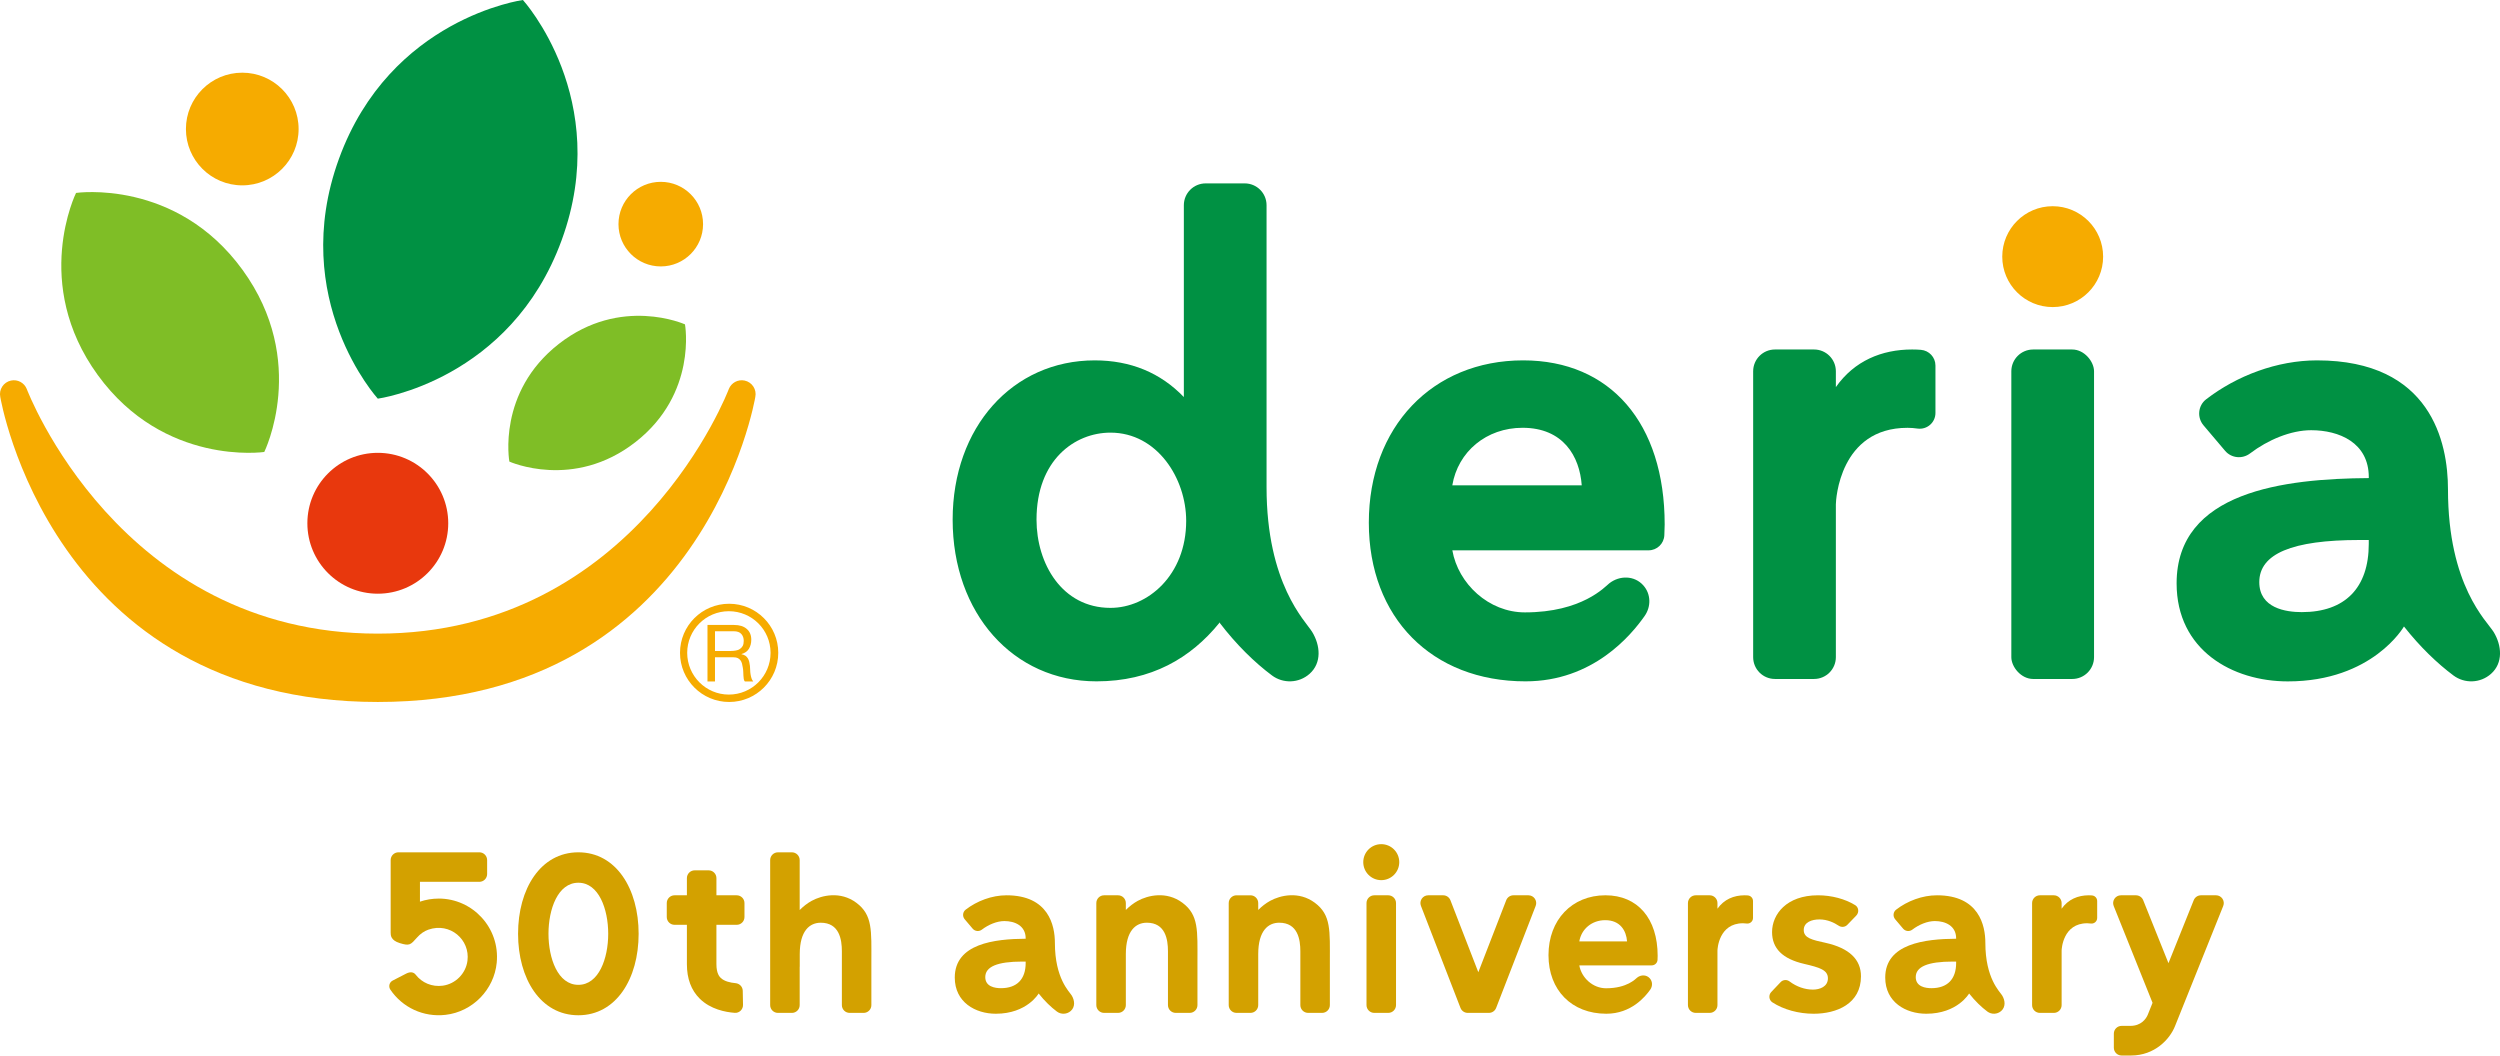 <?xml version="1.0" encoding="UTF-8"?><svg id="_レイヤー_2" xmlns="http://www.w3.org/2000/svg" viewBox="0 0 263.216 111.132"><defs><style>.cls-1{fill:#009143;}.cls-2{fill:#e8380d;}.cls-3{fill:#7fbe26;}.cls-4{fill:#d3a100;}.cls-5{fill:#f6ab00;}</style></defs><g id="design"><circle class="cls-4" cx="145.428" cy="90.773" r="1.895"/><path class="cls-4" d="M144.694,94.262h1.468c.452,0,.82.367.82.82v10.742c0,.452-.367.819-.819.819h-1.47c-.452,0-.819-.367-.819-.819v-10.741c0-.453.368-.821.821-.821Z"/><path class="cls-4" d="M220.255,94.275c-.095-.008-.204-.013-.328-.013-1.147,0-2.174.429-2.867,1.413v-.594c0-.452-.367-.819-.819-.819h-1.468c-.453,0-.821.367-.821.821v10.74c0,.453.367.821.821.821h1.467c.453,0,.821-.367.821-.821v-5.74c0-.165.139-2.877,2.692-2.877.127,0,.256.011.377.028.356.05.674-.226.674-.585v-1.783c0-.31-.239-.565-.548-.59Z"/><path class="cls-4" d="M184.02,94.275c-.095-.008-.204-.013-.328-.013-1.147,0-2.174.429-2.867,1.413v-.594c0-.452-.367-.819-.819-.819h-1.468c-.453,0-.821.367-.821.821v10.741c0,.452.367.819.819.819h1.47c.452,0,.819-.367.819-.819v-5.741c0-.165.139-2.877,2.692-2.877.127,0,.256.011.377.028.356.05.674-.226.674-.585v-1.783c0-.31-.239-.565-.548-.59Z"/><path class="cls-4" d="M169.008,96.881c1.584,0,2.219,1.113,2.299,2.236h-5.028c.219-1.311,1.327-2.236,2.729-2.236ZM173.752,104.19c.251-.357.25-.846-.051-1.185-.344-.388-.92-.399-1.326-.08-.161.126-1.05,1.127-3.277,1.127-1.404,0-2.592-1.111-2.819-2.411h7.625c.327,0,.596-.258.611-.585.007-.164.013-.323.013-.418,0-3.933-2.107-6.377-5.498-6.377-3.53,0-5.996,2.593-5.996,6.306,0,3.687,2.446,6.165,6.086,6.165,2.622,0,4.102-1.789,4.631-2.542Z"/><path class="cls-4" d="M210.8,104.806c-.252-.412-1.769-1.782-1.769-5.535,0-1.824-.661-5.009-5.09-5.009-1.549,0-3.118.596-4.307,1.514-.316.244-.358.705-.1,1.01l.838.989c.244.288.67.33.971.101.695-.528,1.585-.901,2.372-.901,1.083,0,2.24.479,2.24,1.825v.035c-3.279.022-7.466.514-7.466,4.089,0,2.598,2.17,3.809,4.321,3.809,3.297,0,4.511-2.133,4.511-2.133.625.793,1.295,1.436,1.921,1.903.431.322,1.042.308,1.46-.062.478-.424.423-1.103.098-1.634ZM205.955,101.392c0,1.709-.924,2.65-2.602,2.65-.617,0-1.651-.151-1.651-1.165,0-1.101,1.273-1.636,3.891-1.636h.362v.152Z"/><path class="cls-4" d="M112.835,104.806c-.252-.412-1.769-1.782-1.769-5.535,0-1.824-.661-5.009-5.09-5.009-1.549,0-3.118.596-4.307,1.514-.316.244-.358.705-.1,1.01l.838.989c.244.288.67.33.971.101.695-.528,1.585-.901,2.372-.901,1.083,0,2.24.479,2.24,1.825v.035c-3.279.022-7.466.514-7.466,4.089,0,2.598,2.17,3.809,4.321,3.809,3.297,0,4.511-2.133,4.511-2.133.625.793,1.295,1.436,1.921,1.903.431.322,1.042.308,1.46-.062.478-.424.423-1.103.098-1.634ZM107.989,101.392c0,1.709-.924,2.65-2.602,2.65-.617,0-1.651-.151-1.651-1.165,0-1.101,1.273-1.636,3.891-1.636h.362v.152Z"/><path class="cls-4" d="M60.892,92.94c2.16,0,3.144,2.786,3.144,5.375s-.984,5.375-3.144,5.375-3.144-2.786-3.144-5.375.984-5.375,3.144-5.375M60.892,89.737c-3.98,0-6.347,3.848-6.347,8.578s2.367,8.578,6.347,8.578,6.347-3.848,6.347-8.578-2.367-8.578-6.347-8.578h0Z"/><path class="cls-4" d="M77.564,97.37c.452,0,.819-.367.819-.819v-1.47c0-.452-.367-.819-.819-.819h-2.134v-1.807c0-.453-.367-.821-.821-.821h-1.467c-.453,0-.821.367-.821.821v1.807h-1.301c-.452,0-.819.367-.819.819v1.47c0,.452.367.819.819.819h1.301v4.153c0,1.507.45,2.732,1.355,3.625,1.139,1.123,2.716,1.42,3.688,1.49.476.034.874-.358.865-.836l-.028-1.487c-.008-.425-.338-.764-.761-.802-.54-.049-1.189-.187-1.568-.565-.109-.109-.443-.443-.443-1.426v-4.153h2.134Z"/><path class="cls-4" d="M46.185,94.609c-.679,0-1.343.111-1.97.324v-2.088h6.252c.453,0,.821-.367.821-.821v-1.467c0-.453-.367-.821-.821-.821h-8.515c-.453,0-.821.367-.821.821v7.637c0,.284.01.808.954,1.1,1.042.323,1.134.193,1.836-.598.321-.363.722-.656,1.179-.816,2.283-.796,4.41,1.053,4.116,3.283-.177,1.343-1.253,2.428-2.594,2.615-1.128.157-2.204-.304-2.863-1.163-.196-.255-.54-.341-.993-.108l-1.426.735c-.352.181-.462.629-.24.956,1.268,1.874,3.473,2.922,5.811,2.652,2.843-.328,5.113-2.647,5.387-5.495.352-3.658-2.527-6.748-6.113-6.748Z"/><path class="cls-4" d="M187.98,103.185c-.192,0-.371.077-.503.218l-.986,1.038c-.15.157-.221.37-.195.586.025.208.138.393.311.506,1.171.762,2.756,1.2,4.347,1.2,2.408,0,4.981-1.036,4.981-3.945,0-1.782-1.249-2.966-3.713-3.518-1.441-.314-2.312-.505-2.312-1.351,0-.823.851-1.117,1.647-1.117.863,0,1.578.358,2.026.659.291.196.675.159.912-.086l.948-.981c.153-.159.225-.377.199-.6-.027-.207-.142-.389-.317-.496-1.067-.658-2.494-1.036-3.914-1.036-3.323,0-4.836,2.008-4.836,3.873,0,1.725,1.104,2.821,3.376,3.348,1.6.374,2.504.63,2.504,1.52,0,.877-.848,1.188-1.575,1.188-.849,0-1.719-.302-2.451-.852-.136-.102-.292-.156-.452-.156Z"/><path class="cls-4" d="M138.433,95.048c-1.69-1.258-3.652-.777-4.7-.203-.453.248-.875.578-1.259.96v-.723c0-.453-.367-.819-.819-.819h-1.469c-.453,0-.819.367-.819.819v10.742c0,.453.367.819.819.819h1.469c.453,0,.819-.367.819-.819v-5.371c0-2.472,1.057-3.304,2.211-3.304,1.959,0,2.224,1.77,2.224,3.002v5.673c0,.453.367.819.819.819h1.469c.453,0,.819-.367.819-.819v-4.584c0-3.261.148-4.903-1.583-6.192Z"/><path class="cls-4" d="M90.161,95.048c-1.69-1.258-3.652-.777-4.7-.203-.456.25-.88.583-1.265.968v-5.256c0-.452-.367-.819-.819-.819h-1.47c-.452,0-.819.367-.819.819v15.268c0,.452.367.819.819.819h1.47c.452,0,.819-.367.819-.819v-4.049l.007.006v-1.328c0-2.472,1.057-3.304,2.211-3.304,1.959,0,2.224,1.77,2.224,3.002v5.673c0,.453.367.819.819.819h1.468c.453,0,.819-.367.819-.819v-4.584c0-3.261.148-4.903-1.583-6.192Z"/><path class="cls-4" d="M124.494,95.048c-1.69-1.258-3.652-.777-4.7-.203-.453.248-.875.578-1.259.96v-.724c0-.452-.367-.819-.819-.819h-1.47c-.452,0-.819.367-.819.819v10.743c0,.452.367.819.819.819h1.47c.452,0,.819-.367.819-.819v-5.371c0-2.472,1.057-3.304,2.211-3.304,1.959,0,2.224,1.77,2.224,3.002v5.673c0,.453.367.819.819.819h1.468c.453,0,.819-.367.819-.819v-4.584c0-3.261.148-4.903-1.583-6.192Z"/><path class="cls-4" d="M158.584,94.785l-2.937,7.577-2.937-7.577c-.122-.315-.426-.523-.764-.523h-1.575c-.576,0-.972.579-.764,1.116l4.163,10.742c.122.315.426.523.764.523h2.225c.338,0,.642-.208.764-.523l4.163-10.742c.208-.537-.188-1.116-.764-1.116h-1.575c-.338,0-.642.208-.764.523Z"/><path class="cls-4" d="M233.314,94.262h-1.581c-.335,0-.637.204-.762.515l-2.661,6.632-2.661-6.632c-.125-.311-.426-.515-.762-.515h-1.581c-.581,0-.978.587-.762,1.126l4.09,10.196-.511,1.274c-.174.407-.683,1.153-1.829,1.153h-.917c-.453,0-.819.367-.819.819v1.482c0,.453.367.819.819.819h.999c2.464,0,4.074-1.691,4.629-3.109l5.07-12.635c.216-.539-.181-1.126-.762-1.126Z"/><circle class="cls-5" cx="216.12" cy="27.021" r="5.31"/><rect class="cls-1" x="211.766" y="36.797" width="8.708" height="34.69" rx="2.295" ry="2.295"/><path class="cls-1" d="M202.243,36.832c-.267-.022-.573-.036-.919-.036-3.213,0-6.092,1.201-8.032,3.96v-1.665c0-1.267-1.027-2.295-2.295-2.295h-4.118c-1.267,0-2.295,1.028-2.295,2.295v30.1c0,1.267,1.028,2.295,2.295,2.295h4.118c1.268,0,2.295-1.028,2.295-2.295v-16.087c0-.463.389-8.061,7.542-8.061.357,0,.716.031,1.056.079.998.139,1.887-.633,1.887-1.64v-4.996c0-.869-.669-1.583-1.534-1.654Z"/><path class="cls-1" d="M138.145,66.519c-.689-1.126-4.794-5.019-4.794-15.232v-29.683c0-1.267-1.028-2.295-2.295-2.295h-4.118c-1.267,0-2.295,1.028-2.295,2.295v20.202c-2.466-2.565-5.614-3.863-9.381-3.863-8.669,0-14.961,7.053-14.961,16.769,0,9.865,6.369,17.025,15.145,17.025,5.769,0,9.929-2.458,12.909-6.123l.022-.089c1.79,2.352,3.736,4.242,5.546,5.591,1.167.871,2.823.835,3.956-.169,1.296-1.149,1.147-2.989.266-4.428ZM116.918,64.001c-5.112,0-7.787-4.673-7.787-9.289,0-6.294,4.037-9.161,7.787-9.161,4.923,0,7.971,4.822,7.971,9.289,0,5.734-4.053,9.161-7.971,9.161Z"/><path class="cls-1" d="M160.305,45.04c4.293,0,6.013,3.016,6.23,6.059h-13.627c.593-3.552,3.596-6.059,7.396-6.059ZM173.161,64.848c.679-.967.678-2.292-.137-3.211-.933-1.052-2.493-1.08-3.594-.216-.436.342-2.845,3.054-8.88,3.054-3.804,0-7.023-3.011-7.639-6.534h20.664c.887,0,1.616-.699,1.656-1.585.02-.444.036-.876.036-1.134,0-10.659-5.709-17.281-14.9-17.281-9.567,0-16.249,7.027-16.249,17.089,0,9.992,6.629,16.706,16.494,16.706,7.106,0,11.117-4.848,12.55-6.889Z"/><path class="cls-1" d="M262.532,66.519c-.684-1.118-4.793-4.829-4.793-15,0-4.944-1.793-13.576-13.796-13.576-4.197,0-8.45,1.616-11.672,4.103-.856.661-.97,1.912-.271,2.737l2.271,2.681c.662.782,1.815.893,2.631.274,1.884-1.431,4.296-2.442,6.429-2.442,2.935,0,6.07,1.299,6.07,4.946v.094c-8.887.06-20.234,1.394-20.234,11.083,0,7.04,5.882,10.323,11.711,10.323,8.937,0,12.226-5.782,12.226-5.782,1.695,2.15,3.511,3.893,5.208,5.157,1.167.871,2.823.835,3.956-.169,1.296-1.149,1.147-2.989.266-4.428ZM249.399,57.267c0,4.631-2.504,7.181-7.051,7.181-1.672,0-4.476-.41-4.476-3.158,0-2.984,3.449-4.435,10.546-4.435h.981v.411Z"/><path class="cls-5" d="M76.738,64.352c-2.423,0-4.386,1.963-4.386,4.383s1.964,4.395,4.386,4.395,4.391-1.965,4.391-4.395-1.965-4.383-4.391-4.383M81.94,68.735c0,2.86-2.318,5.174-5.171,5.174s-5.173-2.314-5.173-5.174,2.318-5.168,5.173-5.168,5.171,2.314,5.171,5.168"/><path class="cls-5" d="M77.456,68.494c.168-.024.313-.081.438-.161.123-.076.224-.191.304-.323.069-.139.108-.316.108-.533,0-.299-.086-.542-.256-.73-.163-.191-.432-.285-.8-.285h-1.971v2.077h1.651c.182,0,.358-.016.525-.045M77.289,65.8c.566,0,1.011.136,1.331.415.322.277.48.657.48,1.137,0,.365-.083.678-.246.953-.163.27-.426.455-.791.559v.014c.174.035.315.091.425.167.104.078.193.171.256.279.063.112.113.232.143.365.027.136.055.274.07.419.012.142.021.29.027.438.001.152.016.299.04.444.021.144.054.282.096.414.04.127.104.243.187.345h-.883c-.058-.062-.095-.145-.115-.252-.016-.107-.032-.222-.036-.354-.005-.132-.012-.273-.018-.419-.004-.153-.021-.3-.048-.442-.022-.145-.049-.285-.084-.417-.035-.127-.087-.245-.158-.338-.071-.1-.171-.179-.283-.238-.117-.059-.273-.086-.47-.086h-1.932v2.546h-.791v-5.95h2.8Z"/><circle class="cls-2" cx="39.778" cy="55.093" r="7.416"/><path class="cls-1" d="M39.778,41.974s13.971-1.892,19.368-16.718c5.396-14.826-4.09-25.256-4.09-25.256,0,0-13.971,1.892-19.368,16.718-5.396,14.826,4.09,25.256,4.09,25.256Z"/><path class="cls-3" d="M27.823,47.587s4.713-9.541-2.287-19.175c-6.999-9.634-17.529-8.1-17.529-8.1,0,0-4.713,9.541,2.287,19.175,6.999,9.634,17.529,8.1,17.529,8.1Z"/><path class="cls-3" d="M53.629,48.598s6.751,3.046,13.282-2.056c6.531-5.103,5.209-12.39,5.209-12.39,0,0-6.751-3.046-13.282,2.056-6.531,5.103-5.209,12.39-5.209,12.39Z"/><circle class="cls-5" cx="69.57" cy="23.598" r="4.453"/><circle class="cls-5" cx="25.507" cy="13.584" r="5.932"/><path class="cls-5" d="M39.778,73.909c34.427,0,39.746-32.113,39.746-32.113.165-.789-.34-1.564-1.13-1.729-.703-.147-1.394.238-1.654.881,0,0-9.716,25.765-36.963,25.765-27.247,0-36.963-25.765-36.963-25.765-.26-.644-.951-1.029-1.654-.881-.789.166-1.295.94-1.13,1.729,0,0,5.32,32.113,39.746,32.113Z"/></g></svg>